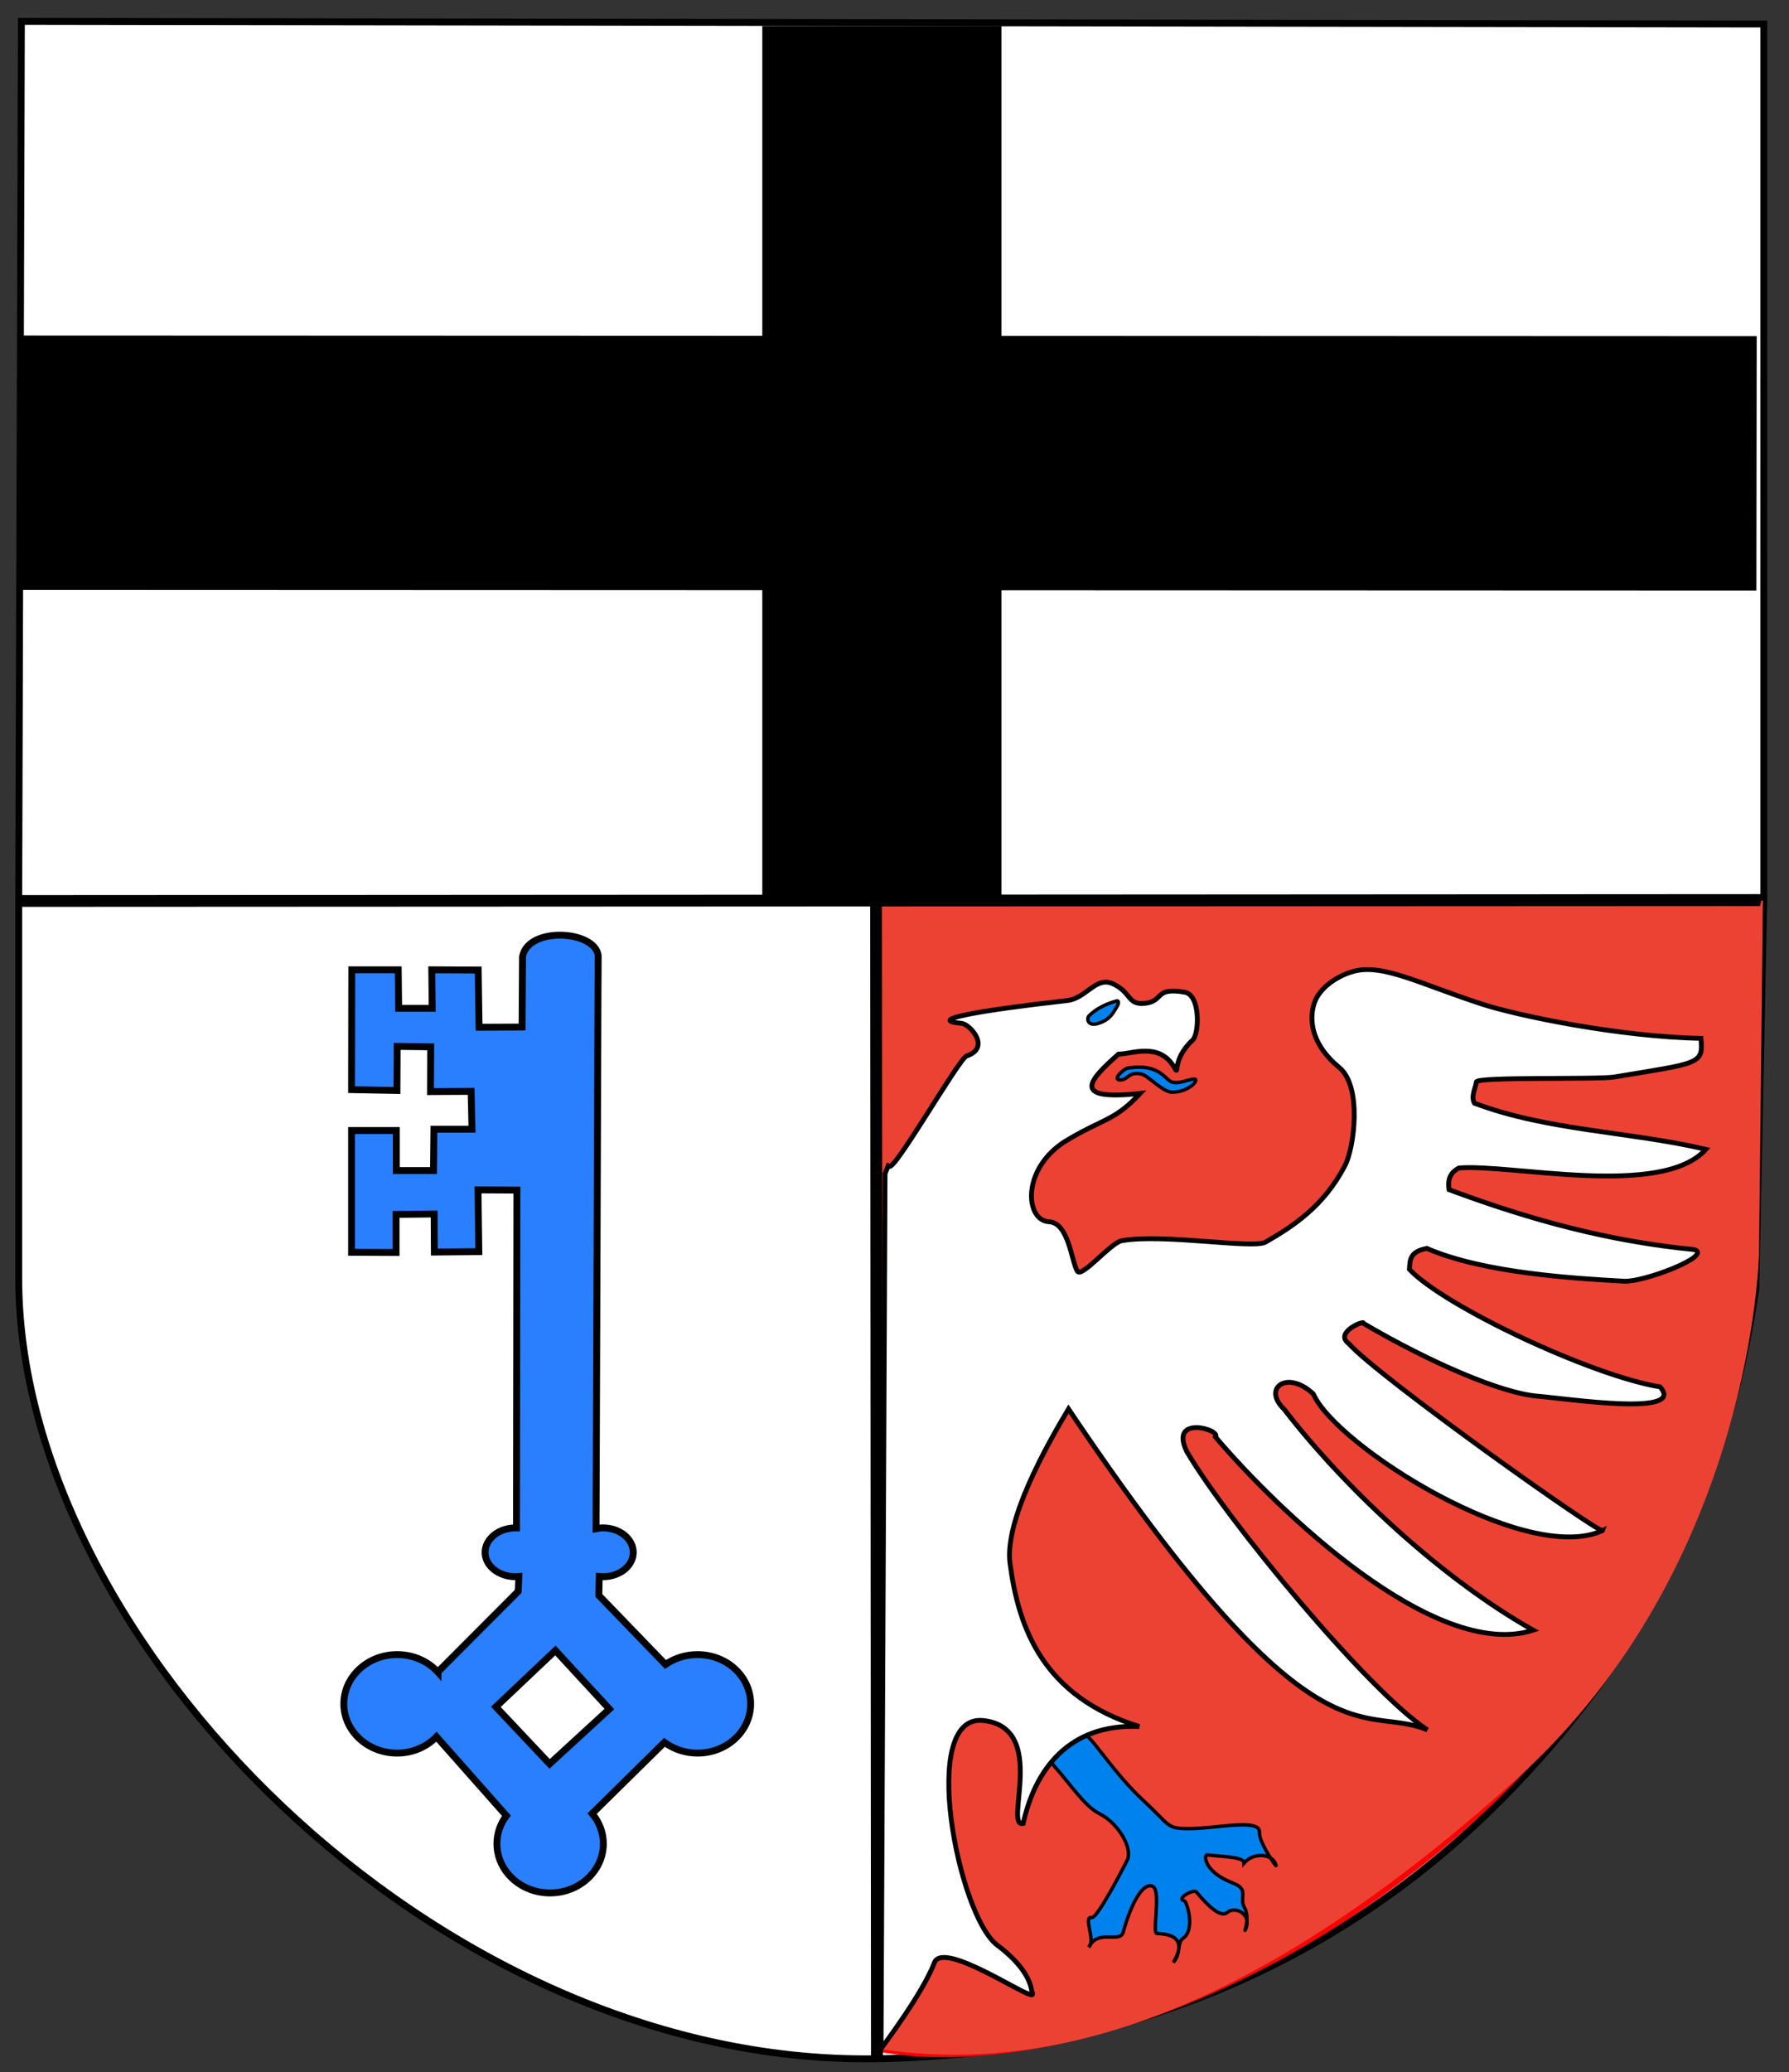 <?xml version="1.0" encoding="UTF-8" standalone="no"?>
<!-- Created with Inkscape (http://www.inkscape.org/) -->
<svg
   xmlns:dc="http://purl.org/dc/elements/1.1/"
   xmlns:cc="http://web.resource.org/cc/"
   xmlns:rdf="http://www.w3.org/1999/02/22-rdf-syntax-ns#"
   xmlns:svg="http://www.w3.org/2000/svg"
   xmlns="http://www.w3.org/2000/svg"
   xmlns:sodipodi="http://sodipodi.sourceforge.net/DTD/sodipodi-0.dtd"
   xmlns:inkscape="http://www.inkscape.org/namespaces/inkscape"
   id="svg2"
   sodipodi:version="0.32"
   inkscape:version="0.45.1"
   width="260"
   height="301"
   version="1.0"
   sodipodi:docbase="/home/weiss/Weiss/transfer/pdf_out/kiga"
   sodipodi:docname="Wappen_Rheinbach.svg"
   inkscape:output_extension="org.inkscape.output.svg.inkscape">
  <rect width="100%" height="100%" fill="#333333" stroke="none"/>
  <defs
     id="defs5">
    <style
       id="style1867"
       type="text/css">
   
    .fil8 {fill:none;fill-rule:nonzero}
    .fil0 {fill:black;fill-rule:nonzero}
    .fil7 {fill:white;fill-rule:nonzero}
    .fil1 {fill:#000099;fill-rule:nonzero}
    .fil6 {fill:#660000;fill-rule:nonzero}
    .fil4 {fill:#8A8A01;fill-rule:nonzero}
    .fil3 {fill:#939301;fill-rule:nonzero}
    .fil5 {fill:red;fill-rule:nonzero}
    .fil2 {fill:#FFCC00;fill-rule:nonzero}
   
  </style>
    <style
       type="text/css"
       id="style1869">
   
    .str4 {stroke:black;stroke-width:1.138}
    .str3 {stroke:black;stroke-width:1.138}
    .str2 {stroke:black;stroke-width:1.138}
    .str8 {stroke:black;stroke-width:1.138}
    .str6 {stroke:black;stroke-width:1.138}
    .str5 {stroke:black;stroke-width:1.139}
    .str7 {stroke:black;stroke-width:1.139}
    .str1 {stroke:black;stroke-width:1.139}
    .str0 {stroke:black;stroke-width:2.407}
    .fil0 {fill:#0000DC}
    .fil2 {fill:red}
    .fil1 {fill:#FFF000}
    .fil4 {fill:#FFF020}
    .fil3 {fill:#FFF02D}
    .fil5 {fill:black;fill-rule:nonzero}
   
  </style>
    <style
       id="style1631"
       type="text/css">
   
    .str4 {stroke:black;stroke-width:1.138}
    .str3 {stroke:black;stroke-width:1.138}
    .str2 {stroke:black;stroke-width:1.138}
    .str8 {stroke:black;stroke-width:1.138}
    .str6 {stroke:black;stroke-width:1.138}
    .str5 {stroke:black;stroke-width:1.139}
    .str7 {stroke:black;stroke-width:1.139}
    .str1 {stroke:black;stroke-width:1.139}
    .str0 {stroke:black;stroke-width:2.407}
    .fil0 {fill:#0000DC}
    .fil2 {fill:red}
    .fil1 {fill:#FFF000}
    .fil4 {fill:#FFF020}
    .fil3 {fill:#FFF02D}
    .fil5 {fill:black;fill-rule:nonzero}
   
  </style>
    <style
       type="text/css"
       id="style1629">
   
    .fil8 {fill:none;fill-rule:nonzero}
    .fil0 {fill:black;fill-rule:nonzero}
    .fil7 {fill:white;fill-rule:nonzero}
    .fil1 {fill:#000099;fill-rule:nonzero}
    .fil6 {fill:#660000;fill-rule:nonzero}
    .fil4 {fill:#8A8A01;fill-rule:nonzero}
    .fil3 {fill:#939301;fill-rule:nonzero}
    .fil5 {fill:red;fill-rule:nonzero}
    .fil2 {fill:#FFCC00;fill-rule:nonzero}
   
  </style>
    <style
       id="style2978"
       type="text/css">
   
    .str4 {stroke:black;stroke-width:1.138}
    .str3 {stroke:black;stroke-width:1.138}
    .str2 {stroke:black;stroke-width:1.138}
    .str8 {stroke:black;stroke-width:1.138}
    .str6 {stroke:black;stroke-width:1.138}
    .str5 {stroke:black;stroke-width:1.139}
    .str7 {stroke:black;stroke-width:1.139}
    .str1 {stroke:black;stroke-width:1.139}
    .str0 {stroke:black;stroke-width:2.407}
    .fil0 {fill:#0000DC}
    .fil2 {fill:red}
    .fil1 {fill:#FFF000}
    .fil4 {fill:#FFF020}
    .fil3 {fill:#FFF02D}
    .fil5 {fill:black;fill-rule:nonzero}
   
  </style>
    <style
       type="text/css"
       id="style6">
   
    .fil8 {fill:none;fill-rule:nonzero}
    .fil0 {fill:black;fill-rule:nonzero}
    .fil7 {fill:white;fill-rule:nonzero}
    .fil1 {fill:#000099;fill-rule:nonzero}
    .fil6 {fill:#660000;fill-rule:nonzero}
    .fil4 {fill:#8A8A01;fill-rule:nonzero}
    .fil3 {fill:#939301;fill-rule:nonzero}
    .fil5 {fill:red;fill-rule:nonzero}
    .fil2 {fill:#FFCC00;fill-rule:nonzero}
   
  </style>
  </defs>
  <sodipodi:namedview
     inkscape:window-height="730"
     inkscape:window-width="973"
     inkscape:pageshadow="2"
     inkscape:pageopacity="0.0"
     guidetolerance="10.0"
     gridtolerance="10.0"
     objecttolerance="10.0"
     borderopacity="1.0"
     bordercolor="#666666"
     pagecolor="#ffffff"
     id="base"
     inkscape:zoom="1.7342261"
     inkscape:cx="129.53699"
     inkscape:cy="149.9159"
     inkscape:window-x="3"
     inkscape:window-y="37"
     inkscape:current-layer="svg2" />
  <path
     sodipodi:nodetypes="ccccsszzcc"
     id="path2235"
     d="M 3.107,3.103 L 256.339,3.491 L 256.339,3.491 L 256.339,130.107 L 255.174,187.201 C 250.804,217.311 238.442,241.075 218.06,261.556 C 193.536,286.2 161.738,298.634 127.004,299.058 C 63.405,299.835 2.719,238.218 2.719,185.647 L 2.719,131.661 L 3.107,3.103 z "
     style="fill:#ffffff;fill-rule:evenodd;stroke:#000000;stroke-width:1px;stroke-linecap:butt;stroke-linejoin:miter;stroke-opacity:1" />
  <path
     id="path7705"
     style="fill:#ff0000;fill-opacity:1;fill-rule:evenodd;stroke:#000000;stroke-width:0;stroke-linecap:butt;stroke-linejoin:miter;stroke-miterlimit:3.8;stroke-opacity:1;stroke-dasharray:none"
     d="M 128.235,130.786 L 255.542,130.798 L 255.529,181.619 C 251.178,258.541 170.343,305.985 127.03,297.932 L 128.235,130.786 z "
     sodipodi:nodetypes="ccccc" />
  <path
     sodipodi:nodetypes="ccsccc"
     style="fill:#ec4234;fill-opacity:1;fill-rule:evenodd;stroke:none;stroke-width:1px;stroke-linecap:butt;stroke-linejoin:miter;stroke-opacity:1"
     d="M 128.002,130.678 L 127.317,297.553 C 156.025,302.136 185.954,289.458 220.449,258.373 C 254.944,227.287 255.645,181.949 255.645,181.949 L 256.207,130.818 L 128.002,130.678 z "
     id="path2552" />
  <g
     id="g1873"
     transform="matrix(0.398,0,0,0.469,-283.156,-28.487)">
    <g
       transform="matrix(1.08,0,0,0.488,653.637,156.694)"
       id="g1885"
       style="fill-rule:evenodd;stroke:none;stroke-width:0.283;stroke-miterlimit:4;stroke-dasharray:none;stroke-opacity:1">
      <g
         id="g1887"
         style="stroke:none;stroke-width:0.283;stroke-miterlimit:4;stroke-dasharray:none;stroke-opacity:1">
        <line
           id="line2349"
           class="fil8"
           x1="145.7"
           y1="40.542"
           x2="145.7"
           y2="40.447"
           style="fill:none;fill-rule:nonzero;stroke:none;stroke-width:0.283;stroke-miterlimit:4;stroke-dasharray:none;stroke-opacity:1" />
        <line
           id="line2351"
           class="fil8"
           x1="148.063"
           y1="335.959"
           x2="148.063"
           y2="336.054"
           style="fill:none;fill-rule:nonzero;stroke:none;stroke-width:0.283;stroke-miterlimit:4;stroke-dasharray:none;stroke-opacity:1" />
        <g
           style="fill-rule:evenodd"
           id="g2357"
           transform="matrix(3.249,0,0,3.195,97.243,-19.438)">
          <g
             id="g2984"
             transform="matrix(0.986,0,0,0.976,214.265,2.925)">
            <path
               inkscape:export-ydpi="150"
               inkscape:export-xdpi="150"
               inkscape:export-filename="C:\Dokumente und Einstellungen\Martin\Eigene Dateien\Eigene Bilder\Deutschland (Maps&amp;Wappen)\Wikipedia SVG\Wappen Rövershagen.png"
               sodipodi:nodetypes="ccccc"
               id="path2615"
               d="M -229.149,122.362 L -44.9,122.16 L -45.195,124.586 L -229.067,124.753 L -229.149,122.362 z "
               style="fill:#000000;fill-opacity:1;fill-rule:evenodd;stroke:none;stroke-width:1px;stroke-linecap:butt;stroke-linejoin:miter;stroke-opacity:1" />
          </g>
        </g>
      </g>
    </g>
    <rect
       y="68.809"
       x="989.806"
       height="270.575"
       width="87.339"
       id="rect2532"
       style="fill:#000000;fill-opacity:1;fill-rule:evenodd;stroke:none;stroke-width:0.283;stroke-miterlimit:4;stroke-dasharray:none;stroke-opacity:1" />
    <rect
       transform="matrix(-1.5035004e-3,1,-1,-2.9719933e-4,0,0)"
       y="-1353.171"
       x="164.443"
       height="634.607"
       width="78.798"
       id="rect2534"
       style="fill:#000000;fill-opacity:1;fill-rule:evenodd;stroke:none;stroke-width:0.283;stroke-miterlimit:4;stroke-dasharray:none;stroke-opacity:1" />
    <g
       transform="matrix(0,0.61,-0.574,0,1246.703,302.334)"
       id="g2237"
       style="fill-rule:evenodd;stroke:none;stroke-width:0.283;stroke-miterlimit:4;stroke-dasharray:none;stroke-opacity:1">
      <g
         id="g2239"
         style="stroke:none;stroke-width:0.283;stroke-miterlimit:4;stroke-dasharray:none;stroke-opacity:1">
        <line
           id="line2241"
           class="fil8"
           x1="145.7"
           y1="40.542"
           x2="145.7"
           y2="40.447"
           style="fill:none;fill-rule:nonzero;stroke:none;stroke-width:0.283;stroke-miterlimit:4;stroke-dasharray:none;stroke-opacity:1" />
        <line
           id="line2243"
           class="fil8"
           x1="148.063"
           y1="335.959"
           x2="148.063"
           y2="336.054"
           style="fill:none;fill-rule:nonzero;stroke:none;stroke-width:0.283;stroke-miterlimit:4;stroke-dasharray:none;stroke-opacity:1" />
        <g
           style="fill-rule:evenodd"
           id="g2245"
           transform="matrix(3.249,0,0,3.195,97.243,-19.438)">
          <g
             id="g2247"
             transform="matrix(0.986,0,0,0.976,214.265,2.925)">
            <path
               inkscape:export-ydpi="150"
               inkscape:export-xdpi="150"
               inkscape:export-filename="C:\Dokumente und Einstellungen\Martin\Eigene Dateien\Eigene Bilder\Deutschland (Maps&amp;Wappen)\Wikipedia SVG\Wappen Rövershagen.png"
               sodipodi:nodetypes="ccccc"
               id="path2251"
               d="M -229.149,122.362 L -44.9,122.16 L -45.195,124.586 L -229.067,124.753 L -229.149,122.362 z "
               style="fill:#000000;fill-opacity:1;fill-rule:evenodd;stroke:none;stroke-width:1px;stroke-linecap:butt;stroke-linejoin:miter;stroke-opacity:1" />
          </g>
        </g>
      </g>
    </g>
  </g>
  <path
     id="path7227"
     style="fill:#0082ee;fill-opacity:1;stroke:#000000;stroke-width:0.5;stroke-miterlimit:4;stroke-dasharray:none;stroke-opacity:1"
     d="M 159.813,263.468 C 162.134,264.596 164.583,268.027 163.882,270.085 C 163.859,270.154 159.528,278.705 158.668,278.54 C 157.343,278.285 159.303,282.012 158.242,282.808 C 159.672,280.1 162.768,282.4 163.252,280.625 C 164.454,276.224 166.228,273.307 167.55,274.025 C 168.765,274.685 167.408,280.837 168.133,280.856 C 173.045,280.982 170.947,284.296 170.529,285.06 C 171.681,283.744 171.028,282.177 171.926,281.564 C 173.777,280.302 172.484,276.168 172.103,276.097 C 170.846,275.864 173.456,274.308 173.897,274.844 C 176.346,277.828 177.693,278.388 178.376,277.792 C 179.494,276.818 182.05,278.014 180.98,280.336 C 180.743,280.851 181.715,278.539 180.864,277.106 C 179.991,275.637 181.661,274.481 179.185,273.53 C 175.007,271.927 174.943,269.519 175.402,269.442 C 178.601,269.723 180.815,269.831 180.799,270.626 C 182.328,268.874 185.173,269.365 185.442,270.993 C 185.48,271.221 182.917,267.517 183.038,266.175 C 183.23,264.053 176.64,265.662 172.57,265.624 C 169.498,265.596 170.051,265.13 166.126,261.5 C 162.206,257.874 158.929,252.752 157.962,252.177 C 156.525,251.322 152.038,255.25 153.099,256.414 C 155.491,259.041 157.618,262.401 159.813,263.468 z "
     sodipodi:nodetypes="csscssscssssssscccsssccs" />
  <path
     id="path8294"
     style="fill:#0082ee;fill-opacity:1;stroke:#000000;stroke-width:0.5;stroke-miterlimit:4;stroke-dasharray:none;stroke-opacity:1"
     d="M 162.791,156.867 C 164.005,156.877 164.036,155.538 165.953,156.042 C 166.915,156.295 168.985,158.631 170.331,158.646 C 172.877,158.676 174.502,156.626 173.476,156.738 C 172.603,156.833 171.332,157.483 170.341,157.182 C 169.311,156.869 168.564,154.413 163.909,155.151 C 163.308,155.246 161.577,156.857 162.791,156.867 z "
     sodipodi:nodetypes="csssssz" />
  <path
     id="path4600"
     style="fill:#ffffff;stroke:#000000;stroke-opacity:1;fill-opacity:1;stroke-width:0.7;stroke-miterlimit:4;stroke-dasharray:none"
     d="M 128.043,297.593 C 128.601,296.8 134.053,289.612 135.803,285.09 C 137.105,281.725 150.054,290.781 150.054,289.675 C 149.793,289.71 150.569,286.78 144.921,282.543 C 139.273,278.307 133.424,248.885 142.919,249.924 C 152.414,250.963 145.778,265.572 148.706,264.871 C 150.37,257.244 155.211,250.335 165.571,250.79 C 151.657,246.46 148.02,236.571 146.786,227.066 C 145.994,220.97 151.865,210.368 155.29,204.664 C 191.262,258.192 197.965,247.336 207.444,251.28 C 198.751,245.574 178.27,220.722 172.491,210.874 C 169.822,205.44 177.53,207.673 176.645,208.728 C 185.53,219.211 208.503,241.411 222.824,236.795 C 210.171,229.69 196.033,216.897 186.62,204.702 C 183.394,201.601 187.121,198.94 190.868,202.483 C 194.179,210.038 221.818,227.471 232.909,222.322 C 232.673,222.974 200.283,199.986 196.031,195.175 C 193.785,193.533 198.462,191.687 198.129,192.221 C 207.928,197.969 218.232,202.377 223.456,202.808 C 227.76,203.163 245.167,205.81 241.255,201.456 C 231.303,199.842 209.863,189.733 204.834,184.382 C 204.932,183.144 204.77,181.828 207.367,181.34 C 215.631,184.938 228.877,185.705 236.052,186.108 C 238.852,186.265 248.92,182.449 246.271,181.519 C 233.902,180.314 222.602,177.273 210.601,172.811 C 210.311,170.993 211.038,170.193 212.032,169.659 C 219.646,169.031 241.451,174.111 247.922,166.953 C 236.917,164.364 224.993,164.274 214.282,160.251 C 213.712,159.255 214.55,157.75 214.563,157.166 C 214.581,156.373 232.196,156.846 234.626,156.442 C 246.966,154.39 247.568,154.636 247.206,150.831 C 235.195,150.601 220.416,147.5 215.365,145.848 C 206.109,142.819 200.954,139.96 196.715,141.095 C 194.596,141.663 191.748,143.358 190.986,145.785 C 190.16,148.42 190.798,151.917 194.635,155.06 C 197.969,157.791 196.831,166.685 195.471,169.305 C 192.393,175.235 187.93,178.121 183.919,180.429 C 182.126,181.46 169.079,179.154 163.029,180.224 C 161.453,180.502 157.189,185.698 156.573,184.65 C 155.69,183.149 155.32,177.625 152.46,177.473 C 148.975,177.288 148.43,169.808 154.807,165.783 C 160.512,162.349 161.858,162.924 165.703,158.829 C 155.409,159.942 158.344,156.841 162.545,153.123 C 164.466,153.123 168.481,151.316 170.65,155.034 C 171.52,156.526 170.151,154.028 173.322,151.089 C 174.315,150.168 174.484,144.523 172.184,144.128 C 167.655,143.349 169.227,145.455 166.384,145.743 C 163.831,146.002 164.474,144.191 161.786,142.922 C 159.261,141.729 157.896,145.026 155.092,145.341 C 142.395,146.77 134.391,148.169 139.749,148.648 C 140.921,148.753 144.091,152.174 140.482,153.387 C 139.295,153.786 128.698,172.429 129.209,169.025 L 128.626,170.486 C 128.626,170.486 128.043,301.149 128.043,297.593 z "
     sodipodi:nodetypes="csczzccsccccccccccscccscccccsscssssssssscccssssssssccc" />
  <path
     id="path8290"
     style="fill:#0082ee;fill-opacity:1;stroke:#000000;stroke-width:0.5;stroke-miterlimit:4;stroke-dasharray:none;stroke-opacity:1"
     d="M 159.926,148.554 C 161.438,147.974 161.819,147.036 162.383,146.133 C 162.54,145.882 162.705,145.271 162.235,145.407 C 160.458,145.92 159.258,146.595 158.261,147.563 C 157.936,147.877 157.941,149.315 159.926,148.554 z "
     sodipodi:nodetypes="cssss" />
  <path
     style="fill:#2a7fff;stroke:#000000;opacity:1"
     d="M 81.594 135.844 C 78.995 135.786 76.345 136.733 75.938 138.969 L 75.875 149.188 L 69.625 149.219 L 69.5 140.906 L 62.75 140.875 L 62.812 146.469 L 57.938 146.469 L 57.875 140.875 L 51.125 140.875 L 51.094 158.281 L 57.688 158.406 L 57.719 152 L 62.594 152.062 L 62.562 158.562 L 68.469 158.531 L 68.594 164.031 L 63.062 164.031 L 63 170.031 L 57.594 170.031 L 57.594 164.219 L 51.094 164.219 L 51.094 181.906 L 57.562 181.938 L 57.562 176.406 L 63.094 176.344 L 63.125 181.875 L 69.594 181.812 L 69.469 172.844 L 75.125 172.875 L 75.062 221.938 C 75.021 221.937 74.979 221.938 74.938 221.938 C 72.494 221.938 70.5 223.544 70.5 225.5 C 70.5 227.456 72.494 229.031 74.938 229.031 C 75.095 229.031 75.253 229.013 75.406 229 L 75.312 231.156 L 63.656 242.844 L 63.656 242.906 C 62.237 241.335 60.104 240.344 57.719 240.344 C 53.449 240.344 49.969 243.55 49.969 247.5 C 49.969 251.45 53.449 254.656 57.719 254.656 C 59.991 254.656 62.022 253.726 63.438 252.281 L 73.594 263.75 C 72.728 264.906 72.219 266.301 72.219 267.812 C 72.219 271.762 75.668 274.969 79.938 274.969 C 84.207 274.969 87.687 271.762 87.688 267.812 C 87.688 266.169 87.071 264.646 86.062 263.438 L 96.562 253.094 C 97.881 254.058 99.565 254.656 101.375 254.656 C 105.645 254.656 109.094 251.45 109.094 247.5 C 109.094 243.55 105.645 240.344 101.375 240.344 C 99.632 240.344 98.013 240.881 96.719 241.781 L 87.031 231.75 L 87.094 229 C 87.267 229.017 87.446 229.031 87.625 229.031 C 90.069 229.031 92.031 227.456 92.031 225.5 C 92.031 223.544 90.069 221.938 87.625 221.938 C 87.285 221.938 86.943 222.004 86.625 222.062 L 86.906 144.469 L 86.938 138.812 C 86.718 136.979 84.192 135.902 81.594 135.844 z M 80.719 239.75 L 88.562 248.25 L 79.875 256.219 L 72.062 247.938 L 80.719 239.75 z "
     id="path2194" />
</svg>
